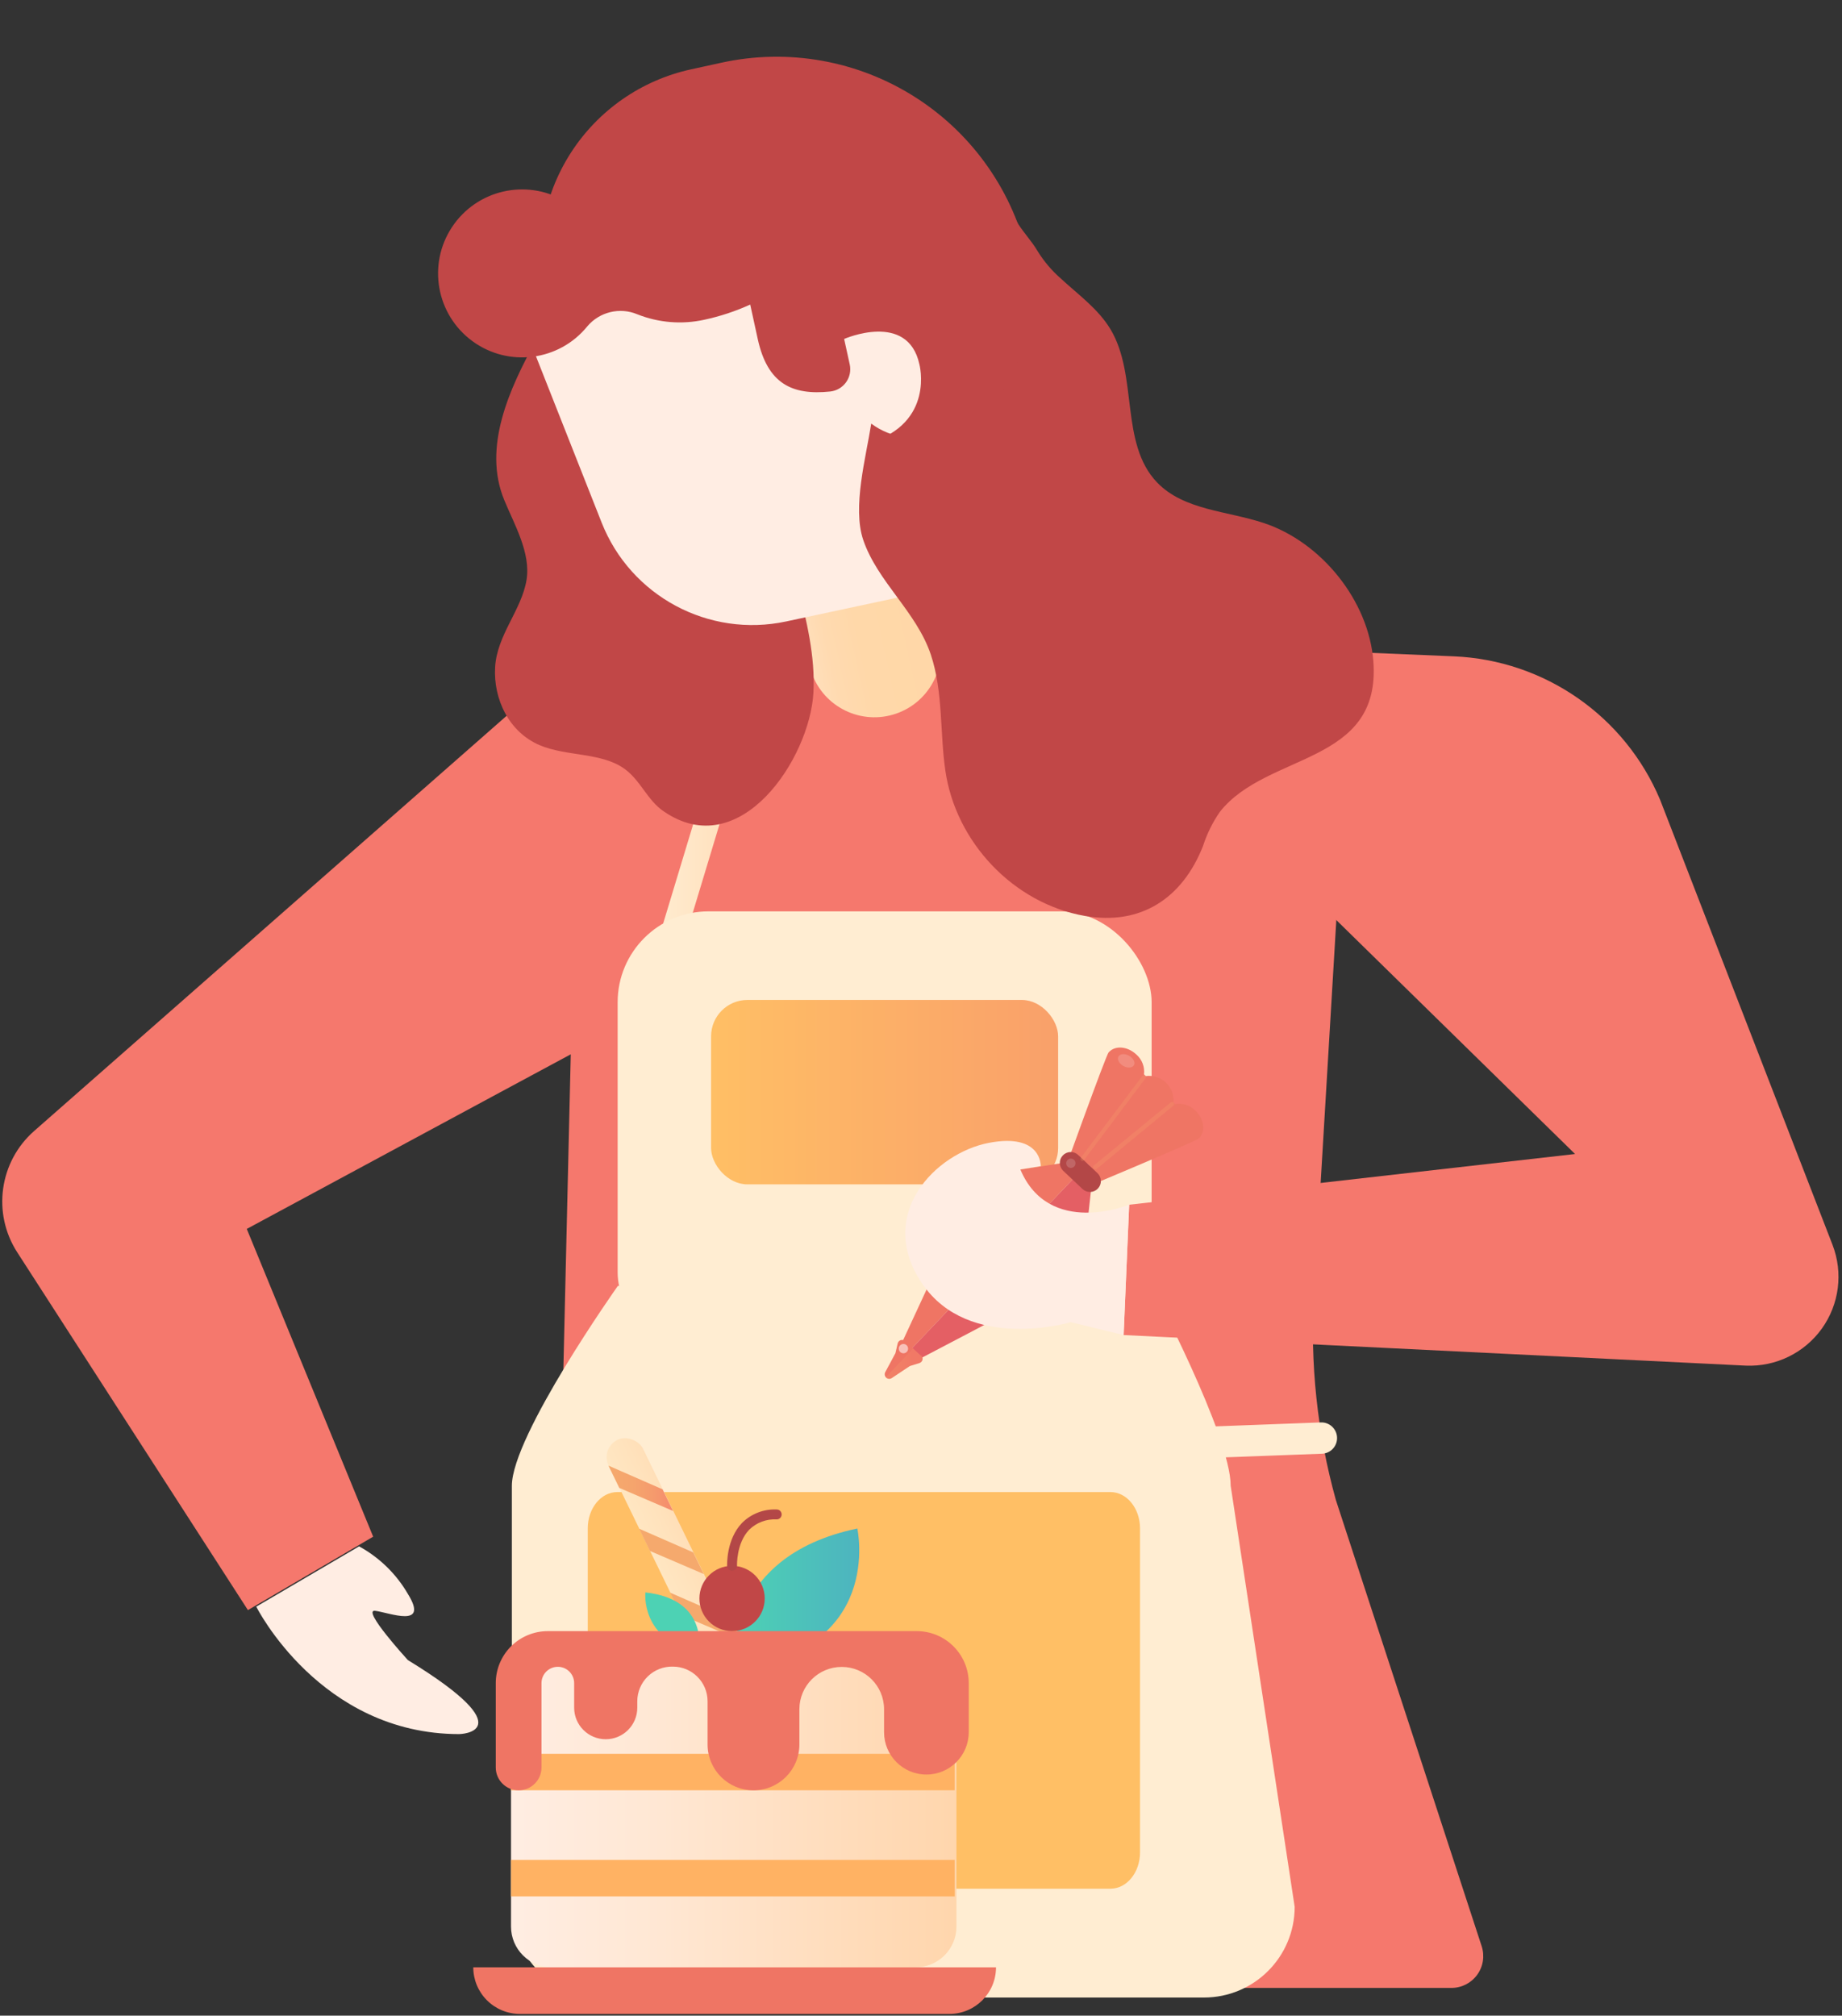 <svg width="329" height="360" viewBox="0 0 329 360" fill="none" xmlns="http://www.w3.org/2000/svg">
<rect x="0" y="0" width="329" height="360" fill="#333333" stroke="none"/>
<path d="M238.598 267.897C235.27 255.919 233.953 243.472 234.698 231.062L239.138 156.648C239.138 145.716 234.794 135.232 227.061 127.501C219.328 119.771 208.84 115.429 197.904 115.429H116.776C108.134 115.925 101.804 118.323 97.245 121.908V121.908L97.159 121.984C96.486 122.515 95.84 123.081 95.225 123.679L6.103 201.992C-0.135 207.471 -1.421 216.689 3.079 223.665L44.28 287.562L66.652 274.452L44.075 219.486L87.901 195.858L101.944 188.299L99.136 307.939L111.116 355.043H259.242C261.061 355.043 262.771 354.171 263.839 352.699C264.908 351.227 265.207 349.332 264.643 347.603L238.598 267.897Z" fill="#F5786D"/>
<path d="M45.771 286.946C45.771 286.946 57.157 309.71 82.025 309.71C82.025 309.71 94.07 309.472 72.853 296.492C72.853 296.492 64.514 287.389 66.998 287.691C69.483 287.994 76.721 290.931 72.853 284.678C70.776 281.104 67.762 278.165 64.135 276.18L45.771 286.946Z" fill="#FFEDE3"/>
<path d="M135.768 115.429L118.257 173.353" stroke="url(#paint0_linear_0_2107)" stroke-width="4.504" stroke-linecap="round" stroke-linejoin="round"/>
<path d="M135.531 92.882L157.991 85.113L167.409 112.342C169.554 118.542 166.265 125.307 160.062 127.452V127.452C153.86 129.597 147.094 126.31 144.949 120.11L135.531 92.882Z" fill="url(#paint1_linear_0_2107)"/>
<path d="M95.766 60.711C90.926 69.512 86.184 79.912 90.062 89.306C91.833 93.626 94.858 98.777 94.037 103.615C93.13 109.014 88.755 113.409 88.43 119.187C88.117 124.791 90.84 130.72 96.381 133.085C101.199 135.137 107.476 134.338 111.591 137.35C114.443 139.435 115.642 142.955 118.548 144.91C132.214 154.326 144.647 135.45 145.285 123.701C145.641 117.221 144.032 110.742 142.433 104.371C140.672 97.362 137.637 89.717 136.967 82.525C136.437 76.845 136.902 71.877 134.417 66.327C129.383 55.161 115.988 39.276 101.448 38.196C102.063 46.327 99.892 53.228 95.766 60.711Z" fill="#C14747"/>
<path d="M208.956 257.854L236.016 256.839" stroke="url(#paint2_linear_0_2107)" stroke-width="5.594" stroke-linecap="round" stroke-linejoin="round"/>
<rect x="110.317" y="162.771" width="95.376" height="80.699" rx="16.232" fill="url(#paint3_linear_0_2107)"/>
<path d="M231.241 340.562C231.241 349.508 223.987 356.76 215.037 356.76H107.627C98.678 356.76 91.423 349.508 91.423 340.562V265.37C91.423 256.407 110.349 229.669 110.349 229.669H205.65C205.65 229.669 219.812 256.407 219.812 265.37L231.241 340.562Z" fill="url(#paint4_linear_0_2107)"/>
<rect x="127.007" y="178.591" width="61.986" height="32.936" rx="6.491" fill="url(#paint5_linear_0_2107)"/>
<path d="M203.619 330.843C203.619 334.428 201.253 337.323 198.336 337.323H110.262C107.346 337.323 104.98 334.418 104.98 330.843V272.962C104.98 269.377 107.346 266.482 110.262 266.482H198.336C201.253 266.482 203.619 269.387 203.619 272.962V330.843Z" fill="url(#paint6_linear_0_2107)"/>
<path d="M123.413 12.388L128.858 11.197C140.79 8.586 153.269 10.821 163.551 17.409C173.833 23.997 181.075 34.399 183.684 46.326L192.299 85.707C192.535 86.785 191.852 87.85 190.774 88.086L110.835 105.574C109.756 105.81 108.691 105.127 108.455 104.049L97.309 53.096C95.371 44.238 97.032 34.973 101.928 27.339C106.823 19.704 114.552 14.326 123.413 12.388V12.388Z" fill="#C14747"/>
<path d="M181.398 102.222L140.424 110.99C126.591 113.952 112.645 106.479 107.454 93.323L91.996 54.178L167.279 37.71L181.398 102.222Z" fill="#FFEDE3"/>
<path d="M141.525 32.591C139.524 22.334 130.131 15.22 119.712 16.07C109.293 16.919 101.177 25.461 100.864 35.906C93.975 31.851 85.115 33.907 80.718 40.582C76.321 47.257 77.932 56.206 84.381 60.93C90.829 65.654 99.851 64.494 104.894 58.292C107.078 55.696 110.698 54.821 113.827 56.132C117.633 57.648 121.807 57.987 125.808 57.104C128.626 56.497 131.372 55.588 133.996 54.394L135.346 60.571C137.085 68.497 141.428 70.646 148.309 69.922C149.44 69.794 150.463 69.191 151.122 68.264C151.782 67.337 152.016 66.173 151.766 65.063L150.772 60.538C150.772 60.538 162.126 55.549 164.211 65.052C164.211 65.052 167.02 75.505 155.31 79.091L161.359 106.606L185.125 101.412L168.759 26.641L141.525 32.591Z" fill="#C14747"/>
<path d="M210.695 115.159L259.663 117.221C275.883 117.906 290.246 127.901 296.522 142.868L327.298 222.304C329.235 227.299 328.521 232.933 325.4 237.288C322.279 241.642 317.172 244.129 311.818 243.902L200.691 238.438L201.674 215.166L281.322 206.106L236.135 161.831L210.695 115.159Z" fill="#F5786D"/>
<path d="M180.728 42.872C180.095 41.38 179.68 39.806 179.497 38.196C179.435 37.933 179.435 37.659 179.497 37.397C179.583 37.132 179.834 36.956 180.112 36.965L181.398 39.243C182.565 41.317 184.174 42.872 185.352 44.891C186.469 46.694 187.849 48.321 189.446 49.718C192.568 52.623 196.122 55.117 198.347 58.811C203.317 67.115 199.968 79.199 206.676 86.175C211.44 91.132 219.186 91.239 225.721 93.41C236.038 96.833 244.475 107.308 245.296 118.107C246.7 136.681 226.337 134.305 217.889 144.985C216.59 146.859 215.574 148.915 214.875 151.086C211.202 160.427 203.781 165.33 193.789 163.591C180.987 161.356 170.682 150.384 168.845 137.599C167.851 130.698 168.467 123.56 166.253 116.908C163.692 109.273 156.725 103.896 154.186 96.445C152.198 90.602 154.683 81.618 155.612 75.657C162.839 81.056 174.063 77.493 179.075 70.031C182.113 65.199 183.528 59.524 183.116 53.832C183.134 50.943 182.685 48.069 181.787 45.323C181.42 44.513 181.052 43.692 180.728 42.872Z" fill="#C14747"/>
<path d="M214.217 203.223C215.372 202.003 215.059 199.832 213.504 198.353C212.568 197.399 211.224 196.963 209.906 197.187L209.593 196.884C209.699 195.564 209.202 194.266 208.242 193.354C207.281 192.442 205.959 192.013 204.645 192.187L204.332 191.884C204.487 190.557 203.983 189.238 202.982 188.353C201.426 186.874 199.233 186.668 198.077 187.889L198.013 187.964C197.548 188.396 189.565 210.642 189.565 210.642C189.6 211.92 190.663 212.929 191.942 212.899C191.942 212.899 213.72 203.806 214.13 203.32L214.217 203.223Z" fill="#EF7564"/>
<path d="M164.222 242.757C163.428 243.173 162.467 243.097 161.748 242.563C161.652 242.487 161.562 242.404 161.478 242.315V242.315C160.861 241.622 160.712 240.63 161.1 239.788C161.1 239.788 169.742 221.052 173.534 213.298C174.547 211.241 176.496 209.803 178.762 209.443L192.492 207.283C193.147 207.264 193.785 207.496 194.275 207.931C194.85 208.415 195.188 209.124 195.204 209.875" fill="#EF7564"/>
<path d="M195.171 209.799L193.659 223.6C193.407 225.877 192.066 227.889 190.062 229C182.349 233.265 163.455 243.114 163.455 243.114C162.704 243.143 161.978 242.844 161.467 242.293L194.242 207.845C194.82 208.331 195.159 209.044 195.171 209.799Z" fill="url(#paint7_linear_0_2107)"/>
<path d="M195.171 209.799L193.659 223.6C193.407 225.877 192.066 227.889 190.062 229C182.349 233.265 163.455 243.114 163.455 243.114C162.704 243.143 161.978 242.844 161.467 242.293L194.242 207.845C194.82 208.331 195.159 209.044 195.171 209.799Z" fill="#E45F64"/>
<path d="M164.459 242.109L161.672 239.528C161.461 239.332 161.16 239.264 160.884 239.348C160.609 239.433 160.398 239.658 160.333 239.939L159.933 241.677L158.118 245.057C157.941 245.383 158.007 245.788 158.28 246.04C158.552 246.294 158.962 246.329 159.274 246.126L162.515 243.967L164.222 243.438C164.496 243.351 164.703 243.127 164.768 242.847C164.832 242.567 164.744 242.274 164.535 242.077L164.459 242.109Z" fill="#EF7564"/>
<path opacity="0.22" d="M164.157 243.47L162.461 243.999L159.22 246.159C158.907 246.358 158.5 246.322 158.226 246.073L158.172 246.019L163.088 240.846L164.47 242.131C164.674 242.33 164.763 242.618 164.708 242.898C164.637 243.172 164.428 243.389 164.157 243.47Z" fill="url(#paint8_linear_0_2107)"/>
<path d="M196.089 212.283C195.733 212.658 195.242 212.875 194.726 212.887C194.209 212.9 193.708 212.706 193.335 212.348L189.9 209.108C189.525 208.752 189.307 208.262 189.295 207.745C189.283 207.228 189.477 206.728 189.835 206.355V206.355C190.191 205.98 190.682 205.762 191.199 205.75C191.715 205.738 192.216 205.932 192.589 206.29L196.025 209.529C196.399 209.886 196.617 210.376 196.629 210.893C196.641 211.41 196.447 211.91 196.089 212.283V212.283Z" fill="#B34747"/>
<ellipse opacity="0.55" cx="161.362" cy="240.866" rx="0.832" ry="0.832" transform="rotate(-1.44 161.362 240.866)" fill="white"/>
<ellipse opacity="0.17" cx="191.265" cy="207.761" rx="0.832" ry="0.832" transform="rotate(-1.44 191.265 207.761)" fill="white"/>
<ellipse opacity="0.17" cx="201.148" cy="189.467" rx="1.048" ry="1.587" transform="rotate(-60.56 201.148 189.467)" fill="white"/>
<path opacity="0.27" d="M171.881 227.78C171.503 228.373 170.941 228.687 170.336 228.319L169.882 228.039C169.288 227.661 169.321 227.013 169.699 226.419L175.867 216.106C176.242 215.515 177.023 215.337 177.617 215.706L178.071 215.987C178.662 216.362 178.84 217.143 178.471 217.737L171.881 227.78Z" fill="white"/>
<g opacity="0.22">
<path d="M204.753 191.852L193.346 206.992Z" fill="url(#paint9_linear_0_2107)"/>
<path d="M193.356 207.37C193.211 207.374 193.076 207.295 193.01 207.166C192.943 207.037 192.956 206.881 193.043 206.765L204.018 192.187C204.079 192.106 204.168 192.053 204.268 192.039C204.367 192.025 204.468 192.051 204.548 192.111C204.692 192.258 204.692 192.493 204.548 192.64L193.594 207.219C193.537 207.298 193.452 207.352 193.356 207.37V207.37Z" fill="url(#paint10_linear_0_2107)"/>
</g>
<g opacity="0.22">
<path d="M209.593 196.884L195.593 208.493Z" fill="url(#paint11_linear_0_2107)"/>
<path d="M195.603 208.817C195.448 208.815 195.309 208.718 195.254 208.572C195.199 208.426 195.239 208.262 195.355 208.158L209.053 196.938C209.15 196.822 209.307 196.776 209.452 196.82C209.597 196.863 209.701 196.989 209.718 197.14C209.735 197.29 209.66 197.436 209.528 197.51L195.83 208.817C195.756 208.84 195.677 208.84 195.603 208.817V208.817Z" fill="url(#paint12_linear_0_2107)"/>
</g>
<path d="M201.685 215.156C201.685 215.156 187.372 221.041 182.241 208.86L185.892 208.277C185.892 208.277 186.108 202.284 176.591 204.119C167.074 205.955 156.325 216.905 164.708 229.248C173.091 241.591 191.25 236.138 191.25 236.138L200.692 238.438L201.685 215.156Z" fill="#FFEDE3"/>
<rect x="107.198" y="258.659" width="6.849" height="44.977" rx="3.424" transform="rotate(-25.93 107.198 258.659)" fill="url(#paint13_linear_0_2107)"/>
<path d="M108.675 261.763L118.343 265.996L120.223 269.862L110.608 265.737L108.675 261.763V261.763Z" fill="url(#paint14_linear_0_2107)"/>
<path d="M114.151 273.026L123.82 277.259L125.699 281.125L116.085 277L114.151 273.026V273.026Z" fill="url(#paint15_linear_0_2107)"/>
<path d="M119.704 284.451L129.383 288.685L131.263 292.551L121.638 288.436L119.704 284.451V284.451Z" fill="url(#paint16_linear_0_2107)"/>
<path d="M131.047 297.972C131.047 297.972 128.811 278.048 153.128 272.994C153.128 272.994 157.989 294.959 131.047 297.972Z" fill="url(#paint17_linear_0_2107)"/>
<path d="M115.275 284.408C115.275 284.408 114.314 292.982 124.771 295.153C124.771 295.131 126.866 285.682 115.275 284.408Z" fill="url(#paint18_linear_0_2107)"/>
<path d="M100.173 295.347H161.931C166.848 295.347 170.833 299.331 170.833 304.246V344.126C170.809 348.141 167.536 351.379 163.519 351.361H98.552C94.531 351.361 91.272 348.102 91.272 344.082V304.246C91.272 299.331 95.257 295.347 100.173 295.347V295.347Z" fill="url(#paint19_linear_0_2107)"/>
<rect x="91.272" y="313.23" width="79.248" height="6.512" fill="#FFB263"/>
<rect x="91.272" y="332.182" width="79.248" height="6.512" fill="#FFB263"/>
<path d="M97.84 291.32H163.736C168.867 291.32 173.026 295.477 173.026 300.607V309.375C173.026 313.55 169.64 316.934 165.464 316.934V316.934C161.288 316.934 157.902 313.55 157.902 309.375V305.272C157.902 301.097 154.517 297.712 150.34 297.712V297.712C146.164 297.712 142.779 301.097 142.779 305.272V311.557C142.779 316.083 139.108 319.753 134.579 319.753V319.753C130.051 319.753 126.38 316.083 126.38 311.557V303.846C126.38 300.429 123.609 297.658 120.19 297.658V297.658C118.519 297.612 116.9 298.243 115.701 299.409C114.503 300.574 113.827 302.175 113.827 303.846V304.991C113.827 308.104 111.303 310.628 108.189 310.628V310.628C105.074 310.628 102.55 308.104 102.55 304.991V300.607C102.55 298.996 101.244 297.691 99.633 297.691V297.691C98.022 297.691 96.716 298.996 96.716 300.607V315.671C96.716 317.925 94.888 319.753 92.633 319.753V319.753C90.377 319.753 88.549 317.925 88.549 315.671V300.607C88.549 298.143 89.528 295.781 91.27 294.04C93.013 292.298 95.376 291.32 97.84 291.32Z" fill="#EF7564"/>
<ellipse cx="130.755" cy="285.488" rx="5.833" ry="5.831" fill="#C14747"/>
<path d="M130.755 280.532C130.278 280.532 129.887 280.155 129.869 279.679C129.869 279.484 129.707 274.949 132.527 272.001C134.163 270.362 136.414 269.487 138.728 269.592C139.217 269.592 139.613 269.989 139.613 270.478C139.613 270.967 139.217 271.363 138.728 271.363C136.897 271.258 135.107 271.933 133.802 273.221C131.501 275.629 131.641 279.56 131.641 279.592C131.653 279.829 131.569 280.06 131.409 280.235C131.248 280.409 131.025 280.512 130.788 280.521L130.755 280.532Z" fill="#B34747"/>
<path d="M84.531 351.361H177.898V351.361C177.898 355.959 174.169 359.687 169.569 359.687H92.87C90.66 359.69 88.538 358.814 86.974 357.252C85.41 355.69 84.531 353.571 84.531 351.361V351.361Z" fill="#EF7564"/>
<defs>
<linearGradient id="paint0_linear_0_2107" x1="115.999" y1="180.822" x2="138.026" y2="180.822" gradientUnits="userSpaceOnUse">
<stop stop-color="#FFEDD2"/>
<stop offset="0.45" stop-color="#FFE4C3"/>
<stop offset="1" stop-color="#FFD6AC"/>
</linearGradient>
<linearGradient id="paint1_linear_0_2107" x1="141.206" y1="132.543" x2="172.295" y2="125.735" gradientUnits="userSpaceOnUse">
<stop stop-color="#FFEDE3"/>
<stop stop-color="#FFEDE2"/>
<stop offset="0.09" stop-color="#FFE5CC"/>
<stop offset="0.19" stop-color="#FFDFBB"/>
<stop offset="0.32" stop-color="#FFDAB0"/>
<stop offset="0.5" stop-color="#FFD8A9"/>
<stop offset="1" stop-color="#FFD7A7"/>
</linearGradient>
<linearGradient id="paint2_linear_0_2107" x1="5363.19" y1="520.389" x2="6181.23" y2="520.389" gradientUnits="userSpaceOnUse">
<stop stop-color="#FFEDD2"/>
<stop offset="0.45" stop-color="#FFE4C3"/>
<stop offset="1" stop-color="#FFD6AC"/>
</linearGradient>
<linearGradient id="paint3_linear_0_2107" x1="9814.87" y1="18148.7" x2="18235.7" y2="18148.7" gradientUnits="userSpaceOnUse">
<stop stop-color="#FFEDD2"/>
<stop offset="0.45" stop-color="#FFE4C3"/>
<stop offset="1" stop-color="#FFD6AC"/>
</linearGradient>
<linearGradient id="paint4_linear_0_2107" x1="11868.3" y1="41773.2" x2="29969.2" y2="41773.2" gradientUnits="userSpaceOnUse">
<stop stop-color="#FFEDD2"/>
<stop offset="0.45" stop-color="#FFE4C3"/>
<stop offset="1" stop-color="#FFD6AC"/>
</linearGradient>
<linearGradient id="paint5_linear_0_2107" x1="127.007" y1="211.527" x2="188.992" y2="211.527" gradientUnits="userSpaceOnUse">
<stop stop-color="#FFBF65"/>
<stop offset="1" stop-color="#F9A06A"/>
</linearGradient>
<linearGradient id="paint6_linear_0_2107" x1="9654.2" y1="22643.8" x2="18660.9" y2="22643.8" gradientUnits="userSpaceOnUse">
<stop stop-color="#FFBF65"/>
<stop offset="1" stop-color="#F9A06A"/>
</linearGradient>
<linearGradient id="paint7_linear_0_2107" x1="4551.44" y1="8744.29" x2="5628.29" y2="8744.29" gradientUnits="userSpaceOnUse">
<stop stop-color="#FFEDD2"/>
<stop offset="0.45" stop-color="#FFE4C3"/>
<stop offset="1" stop-color="#FFD6AC"/>
</linearGradient>
<linearGradient id="paint8_linear_0_2107" x1="158.218" y1="246.363" x2="164.846" y2="246.121" gradientUnits="userSpaceOnUse">
<stop stop-color="#F5A96D"/>
<stop offset="0.26" stop-color="#F5A56D"/>
<stop offset="0.51" stop-color="#F59A6D"/>
<stop offset="0.71" stop-color="#F58A6D"/>
</linearGradient>
<linearGradient id="paint9_linear_0_2107" x1="2025.06" y1="3338.23" x2="2149.4" y2="3338.23" gradientUnits="userSpaceOnUse">
<stop stop-color="#F5A96D"/>
<stop offset="0.26" stop-color="#F5A56D"/>
<stop offset="0.51" stop-color="#F59A6D"/>
<stop offset="0.71" stop-color="#F58A6D"/>
</linearGradient>
<linearGradient id="paint10_linear_0_2107" x1="2065.72" y1="3385.05" x2="2196.51" y2="3385.05" gradientUnits="userSpaceOnUse">
<stop stop-color="#F5A96D"/>
<stop offset="0.26" stop-color="#F5A56D"/>
<stop offset="0.51" stop-color="#F59A6D"/>
<stop offset="0.71" stop-color="#F58A6D"/>
</linearGradient>
<linearGradient id="paint11_linear_0_2107" x1="2472.17" y1="2659.03" x2="2657.39" y2="2659.03" gradientUnits="userSpaceOnUse">
<stop stop-color="#F5A96D"/>
<stop offset="0.26" stop-color="#F5A56D"/>
<stop offset="0.51" stop-color="#F59A6D"/>
<stop offset="0.71" stop-color="#F58A6D"/>
</linearGradient>
<linearGradient id="paint12_linear_0_2107" x1="2546.56" y1="2752.57" x2="2744.07" y2="2752.57" gradientUnits="userSpaceOnUse">
<stop stop-color="#F5A96D"/>
<stop offset="0.26" stop-color="#F5A56D"/>
<stop offset="0.51" stop-color="#F59A6D"/>
<stop offset="0.71" stop-color="#F58A6D"/>
</linearGradient>
<linearGradient id="paint13_linear_0_2107" x1="99.23" y1="345.459" x2="120.493" y2="345.699" gradientUnits="userSpaceOnUse">
<stop stop-color="#FFEDCB"/>
<stop offset="0.54" stop-color="#FFE2BC"/>
<stop offset="1" stop-color="#FFD6AC"/>
</linearGradient>
<linearGradient id="paint14_linear_0_2107" x1="108.675" y1="269.862" x2="120.223" y2="269.862" gradientUnits="userSpaceOnUse">
<stop stop-color="#F5A96D"/>
<stop offset="0.36" stop-color="#F5A56D"/>
<stop offset="0.71" stop-color="#F59A6D"/>
<stop offset="1" stop-color="#F58A6D"/>
</linearGradient>
<linearGradient id="paint15_linear_0_2107" x1="1330.16" y1="2318.49" x2="1453.61" y2="2318.49" gradientUnits="userSpaceOnUse">
<stop stop-color="#F5A96D"/>
<stop offset="0.36" stop-color="#F5A56D"/>
<stop offset="0.71" stop-color="#F59A6D"/>
<stop offset="1" stop-color="#F58A6D"/>
</linearGradient>
<linearGradient id="paint16_linear_0_2107" x1="1396.26" y1="2415.65" x2="1519.94" y2="2415.65" gradientUnits="userSpaceOnUse">
<stop stop-color="#F5A96D"/>
<stop offset="0.36" stop-color="#F5A56D"/>
<stop offset="0.71" stop-color="#F59A6D"/>
<stop offset="1" stop-color="#F58A6D"/>
</linearGradient>
<linearGradient id="paint17_linear_0_2107" x1="130.993" y1="297.979" x2="153.473" y2="297.979" gradientUnits="userSpaceOnUse">
<stop stop-color="#4DD2B4"/>
<stop offset="1" stop-color="#4DB4BF"/>
</linearGradient>
<linearGradient id="paint18_linear_0_2107" x1="1143" y1="3114.97" x2="1229.51" y2="3114.97" gradientUnits="userSpaceOnUse">
<stop stop-color="#4DD2B4"/>
<stop offset="1" stop-color="#4DB4BF"/>
</linearGradient>
<linearGradient id="paint19_linear_0_2107" x1="91.272" y1="351.388" x2="170.833" y2="351.388" gradientUnits="userSpaceOnUse">
<stop stop-color="#FFEDE2"/>
<stop offset="0.34" stop-color="#FFE7D3"/>
<stop offset="0.99" stop-color="#FFD6AD"/>
<stop offset="1" stop-color="#FFD6AC"/>
</linearGradient>
</defs>
</svg>
